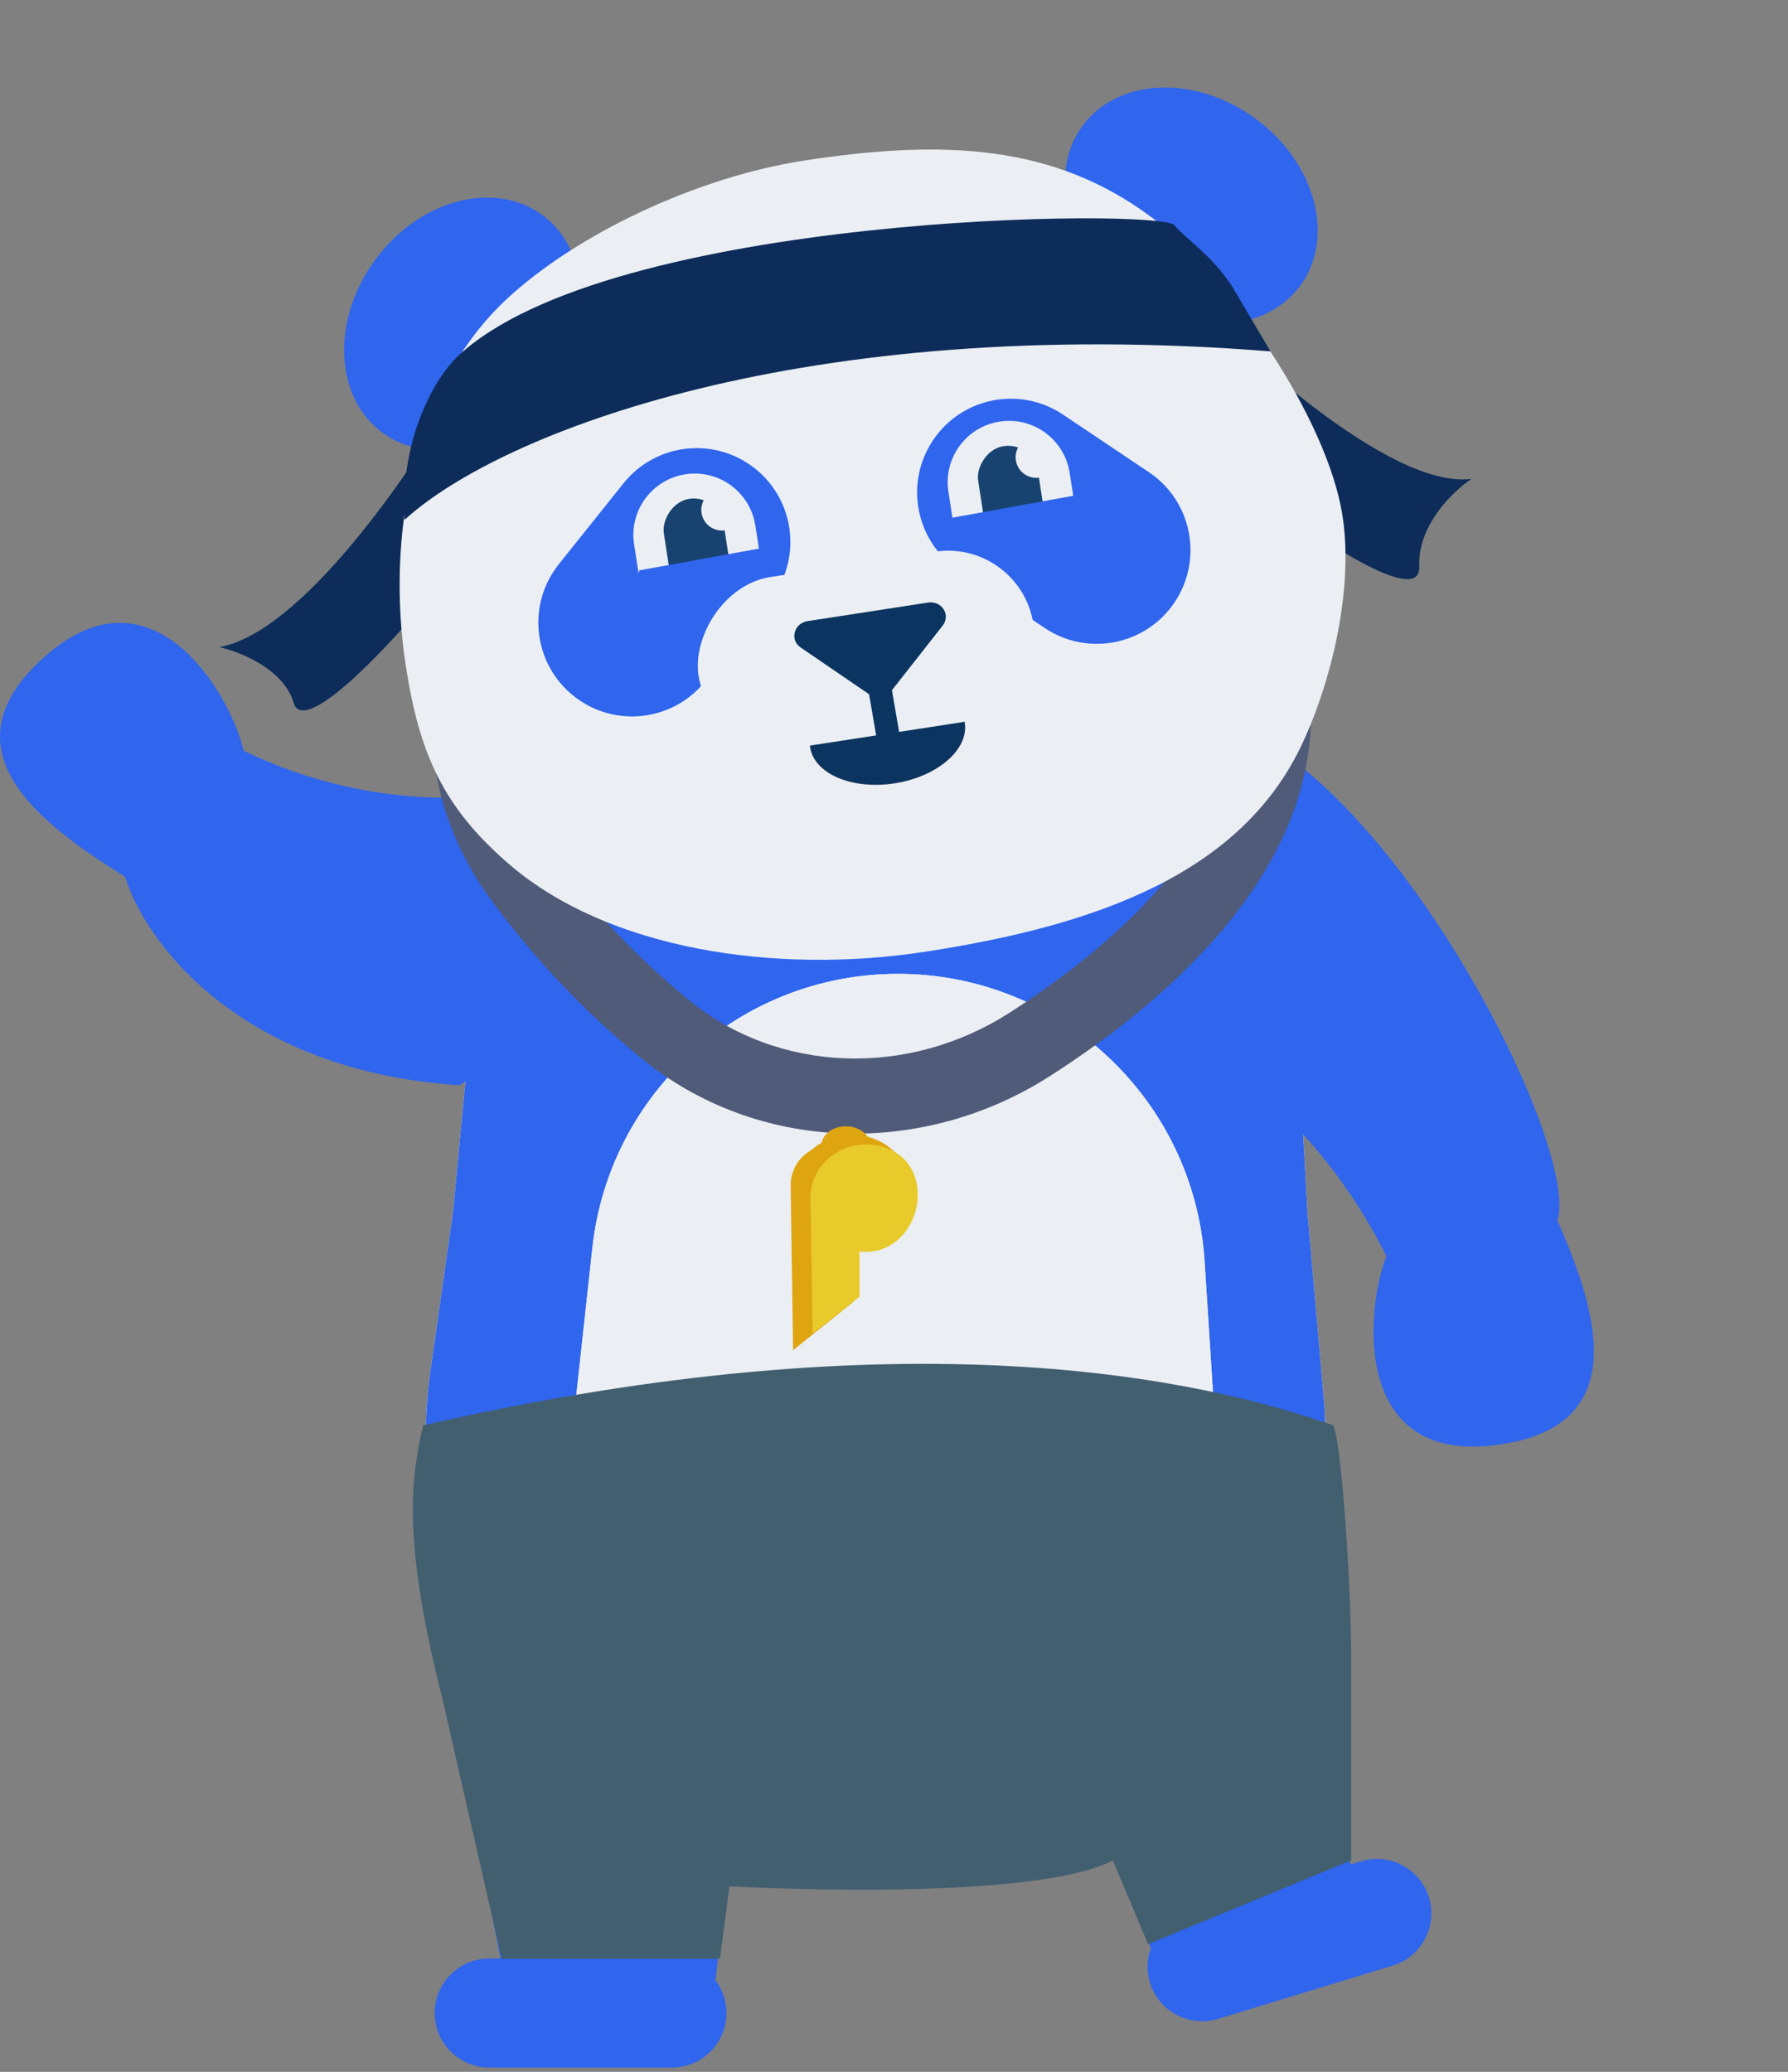 <svg width="315" height="365" viewBox="0 0 315 365" fill="none" xmlns="http://www.w3.org/2000/svg">
<rect x="0" y="0" width="315" height="365" fill="#808080" stroke="none"/>
<path d="M227.544 163.242C225.44 125.317 194.074 95.642 156.091 95.642C119.184 95.642 88.33 123.709 84.847 160.451L79.807 213.599L75.839 241.499C69.056 289.197 106.074 331.851 154.251 331.851C200.718 331.851 237.201 292.036 233.151 245.747L230.338 213.599L227.544 163.242Z" fill="#EBEFF4"/>
<path d="M227.544 163.242C225.44 125.317 194.074 95.642 156.091 95.642C119.184 95.642 88.33 123.709 84.847 160.451L79.807 213.599L75.839 241.499C69.056 289.197 106.074 331.851 154.251 331.851C200.718 331.851 237.201 292.036 233.151 245.747L230.338 213.599L227.544 163.242Z" fill="#3065ED"/>
<path d="M131.292 300.916L76.167 284.61L88.525 346.743L125.987 349.5L131.292 300.916Z" fill="#3065ED"/>
<path d="M127.976 354.634C127.976 349.331 123.677 345.032 118.373 345.032H86.193C80.89 345.032 76.59 349.331 76.59 354.634C76.59 359.938 80.889 364.237 86.193 364.237H118.373C123.677 364.237 127.976 359.938 127.976 354.634Z" fill="#3065ED"/>
<path d="M183.755 298.867L233.722 273.753L238.03 330.223L203.003 343.79L183.755 298.867Z" fill="#3065ED"/>
<path d="M202.598 349.281C201.051 344.208 203.909 338.841 208.981 337.294L239.762 327.905C244.834 326.358 250.201 329.216 251.748 334.289C253.295 339.361 250.438 344.728 245.365 346.275L214.585 355.664C209.512 357.211 204.145 354.353 202.598 349.281Z" fill="#3065ED"/>
<rect x="153.163" y="119.208" width="2.974" height="13.427" transform="rotate(-8.236 153.163 119.208)" fill="#0B3560"/>
<path d="M212.223 222.255C210.402 193.75 186.751 171.562 158.187 171.562C130.558 171.562 107.36 192.365 104.361 219.831L101.263 248.212L99.757 257.412C93.953 292.858 121.308 325.056 157.226 325.056C191.696 325.056 218.622 295.281 215.167 260.985L213.881 248.212L212.223 222.255Z" fill="#EBEFF4"/>
<path d="M212.223 222.255C210.402 193.75 186.751 171.562 158.187 171.562C130.558 171.562 107.36 192.365 104.361 219.831L101.263 248.212L99.757 257.412C93.953 292.858 121.308 325.056 157.226 325.056C191.696 325.056 218.622 295.281 215.167 260.985L213.881 248.212L212.223 222.255Z" fill="#EBEFF4"/>
<path d="M74.541 251.103C160.273 231.476 211.621 242.925 234.883 251.103C236.426 254.194 238.032 280.549 238.032 290.992V327.747L202.268 342.499L196.052 327.747C184.492 333.841 146.765 333.272 128.504 332.305L126.846 345.068H88.39L77.908 299.114C70.448 269.858 72.718 259.39 74.541 251.103Z" fill="#425F70"/>
<path d="M85.692 140.547C110.755 162.096 92.986 183.286 80.968 191.187C41.981 188.667 25.438 165.66 22.04 154.471C8.42 145.906 -11.526 132.259 8.448 115.186C26.976 99.348 40.523 122.037 42.926 132.259C54.166 137.713 66.496 140.547 78.989 140.547H85.692Z" fill="#3065ED"/>
<path d="M213.085 185.091C204.548 153.159 212.878 133.264 227.258 133.52C253.862 153.411 277.89 203.86 274.383 215.016C280.797 229.771 288.848 251.838 262.724 254.667C238.491 257.291 240.475 231.088 244.257 221.292C237.991 208.743 229.043 197.725 218.045 189.018L213.085 185.091Z" fill="#3065ED"/>
<path fill-rule="evenodd" clip-rule="evenodd" d="M211.266 95.891C222.735 103.881 231.605 115.076 230.882 128.533C230.166 141.874 223.831 153.78 215.341 163.856C206.84 173.943 195.845 182.604 184.962 189.578C162.79 203.786 133.622 203.364 112.886 186.36C101.435 176.97 92.555 166.895 86.094 157.931C76.771 144.997 72.478 127.057 80.329 111.443C88.195 95.798 102.085 86.336 117.756 81.522C133.352 76.731 151.022 76.414 167.457 79.152C183.875 81.888 199.599 87.764 211.266 95.891ZM121.643 94.174C108.519 98.205 98.019 105.723 92.153 117.388C87.165 127.31 89.442 139.94 96.831 150.193C102.696 158.33 110.807 167.539 121.279 176.126C137.213 189.193 160.064 189.813 177.821 178.434C188.025 171.895 197.857 164.064 205.22 155.327C212.593 146.578 217.156 137.327 217.666 127.823C218.027 121.101 213.617 113.659 203.7 106.751C193.979 99.979 180.209 94.695 165.281 92.207C150.369 89.723 134.841 90.119 121.643 94.174Z" fill="#4F5B78"/>
<path d="M139.298 208.864C139.262 206.336 140.591 203.984 142.776 202.712L145.033 201.398L150.184 210.876L150.345 229.351L139.722 237.865L139.298 208.864Z" fill="#DFA511"/>
<ellipse cx="150.096" cy="210.017" rx="10.526" ry="10.111" fill="#DFA511"/>
<ellipse cx="149.019" cy="201.812" rx="4.31" ry="3.398" fill="#DFA511"/>
<path d="M161.688 210.452C161.688 215.677 157.942 220.543 152.542 220.543C147.143 220.543 142.767 216.307 142.767 211.082C142.767 205.857 147.143 201.622 152.542 201.622C157.942 201.622 161.688 205.227 161.688 210.452Z" fill="#E8CA2B"/>
<path d="M144.079 206.433L151.425 209.144V228.437L143.16 234.975L142.815 212.458C142.783 210.381 143.215 208.322 144.079 206.433Z" fill="#E8CA2B"/>
<path d="M38.642 114.005C53.008 111.453 72.148 83.637 79.923 70.048L92.03 80.057L74.266 106.822C67.465 114.937 53.435 129.692 51.722 123.793C50.008 117.894 42.288 114.81 38.642 114.005Z" fill="#0D2C59"/>
<path d="M259.235 84.372C244.757 86.199 217.437 60.9 205.586 48.022L197.385 63.373L223.054 87.932C232.179 94.912 250.351 107.057 250.037 99.793C249.724 92.529 256.038 86.486 259.235 84.372Z" fill="#0D2C59"/>
<path d="M198.618 51.63C188.022 43.862 184.479 30.682 190.703 22.191C196.928 13.701 210.563 13.114 221.159 20.882C231.755 28.649 235.298 41.83 229.074 50.32C222.849 58.811 209.214 59.397 198.618 51.63Z" fill="#3065ED"/>
<path d="M96.838 68.33C104.605 57.734 104.019 44.099 95.528 37.874C87.037 31.65 73.857 35.193 66.09 45.789C58.322 56.385 58.908 70.02 67.399 76.245C75.89 82.469 89.07 78.926 96.838 68.33Z" fill="#3065ED"/>
<path d="M71.484 117.246C73.874 132.767 78.09 142.308 89.826 152.358C107.189 167.221 136.483 171.752 163.107 167.652C193.13 163.028 218.794 153.95 229.504 130.847C234.72 119.607 238.463 103.515 236.522 90.915C233.889 73.817 216.736 48.678 203.009 38.381C185.851 25.501 166.451 24.472 141.651 28.291C122.764 31.2 101.555 41.24 89.235 52.72C72.443 68.365 68.065 95.044 71.484 117.246Z" fill="#EBEFF4"/>
<path d="M187.269 73.037L202.412 83.189C209.985 88.266 212.011 98.523 206.938 106.099L206.935 106.103C201.861 113.679 191.609 115.705 184.036 110.627L168.893 100.475C161.319 95.398 159.293 85.141 164.367 77.565L164.37 77.561C169.443 69.986 179.696 67.96 187.269 73.037Z" fill="#3065ED"/>
<path d="M135.628 105.78L124.241 120.018C118.546 127.138 108.159 128.291 101.041 122.593L101.038 122.59C93.92 116.892 92.766 106.5 98.46 99.38L109.847 85.142C115.542 78.021 125.929 76.868 133.047 82.567L133.05 82.57C140.168 88.268 141.322 98.659 135.628 105.78Z" fill="#3065ED"/>
<ellipse rx="8.613" ry="13.798" transform="matrix(0.158 0.987 0.987 -0.158 156.34 129.483)" fill="#F4B8B8"/>
<ellipse rx="8.613" ry="13.798" transform="matrix(0.158 0.987 0.987 -0.158 156.34 129.483)" fill="#0B3560"/>
<rect width="22.931" height="28.246" rx="11.465" transform="matrix(-0.988 0.152 0.152 0.988 131.724 80.927)" fill="#3065ED"/>
<path d="M133.075 92.591C132.167 86.691 126.647 82.645 120.748 83.554C114.848 84.463 110.802 89.982 111.71 95.882L112.481 100.885C113.389 106.785 118.909 110.831 124.809 109.922C130.708 109.014 134.755 103.494 133.846 97.594L133.075 92.591Z" fill="#EBEFF4"/>
<rect width="10.672" height="18.881" rx="5.336" transform="matrix(-0.988 0.152 0.152 0.988 126.685 87.072)" fill="#184370"/>
<path d="M134.586 96.49L112.636 100.477C110.907 106.473 123.466 112.669 126.964 112.614C130.546 110.702 137.084 104.799 134.586 96.49Z" fill="#3065ED"/>
<circle r="3.626" transform="matrix(-0.988 0.152 0.152 0.988 127.18 89.835)" fill="#EBEFF4"/>
<rect width="22.931" height="28.246" rx="11.465" transform="matrix(-0.988 0.152 0.152 0.988 187.098 71.644)" fill="#3065ED"/>
<path d="M188.449 83.308C187.541 77.409 182.021 73.362 176.122 74.271C170.222 75.18 166.176 80.699 167.084 86.599L167.855 91.602C168.764 97.502 174.283 101.548 180.183 100.639C186.082 99.731 190.129 94.211 189.22 88.312L188.449 83.308Z" fill="#EBEFF4"/>
<rect width="10.672" height="18.881" rx="5.336" transform="matrix(-0.988 0.152 0.152 0.988 182.059 77.789)" fill="#184370"/>
<path d="M189.795 87.207L167.845 91.195C166.116 97.19 178.675 103.386 182.173 103.332C185.755 101.419 192.293 95.516 189.795 87.207Z" fill="#3065ED"/>
<circle r="3.626" transform="matrix(-0.988 0.152 0.152 0.988 182.555 80.552)" fill="#EBEFF4"/>
<rect width="59.71" height="30.423" rx="15.211" transform="matrix(-0.988 0.152 0.152 0.988 179.74 94.881)" fill="#EBEFF4"/>
<path d="M166.082 110.205L157.013 121.753C156.106 122.908 154.383 123.173 153.164 122.345L141.041 114.061C139.083 112.723 139.871 109.79 142.293 109.417L163.485 106.154C165.907 105.781 167.546 108.334 166.076 110.206L166.082 110.205Z" fill="#0B3560"/>
<path d="M223.824 61.901C141.982 55.386 88.303 76.008 71.25 91.604C70.512 76.355 77.157 66.068 80.571 62.831C107.209 37.596 204.419 36.63 206.902 39.686C208.889 42.13 214.433 45.569 217.925 51.908L223.824 61.901Z" fill="#0D2C59"/>
<rect x="152.831" y="120.705" width="4.092" height="14.255" transform="rotate(-9.773 152.831 120.705)" fill="#0B3560"/>
</svg>
